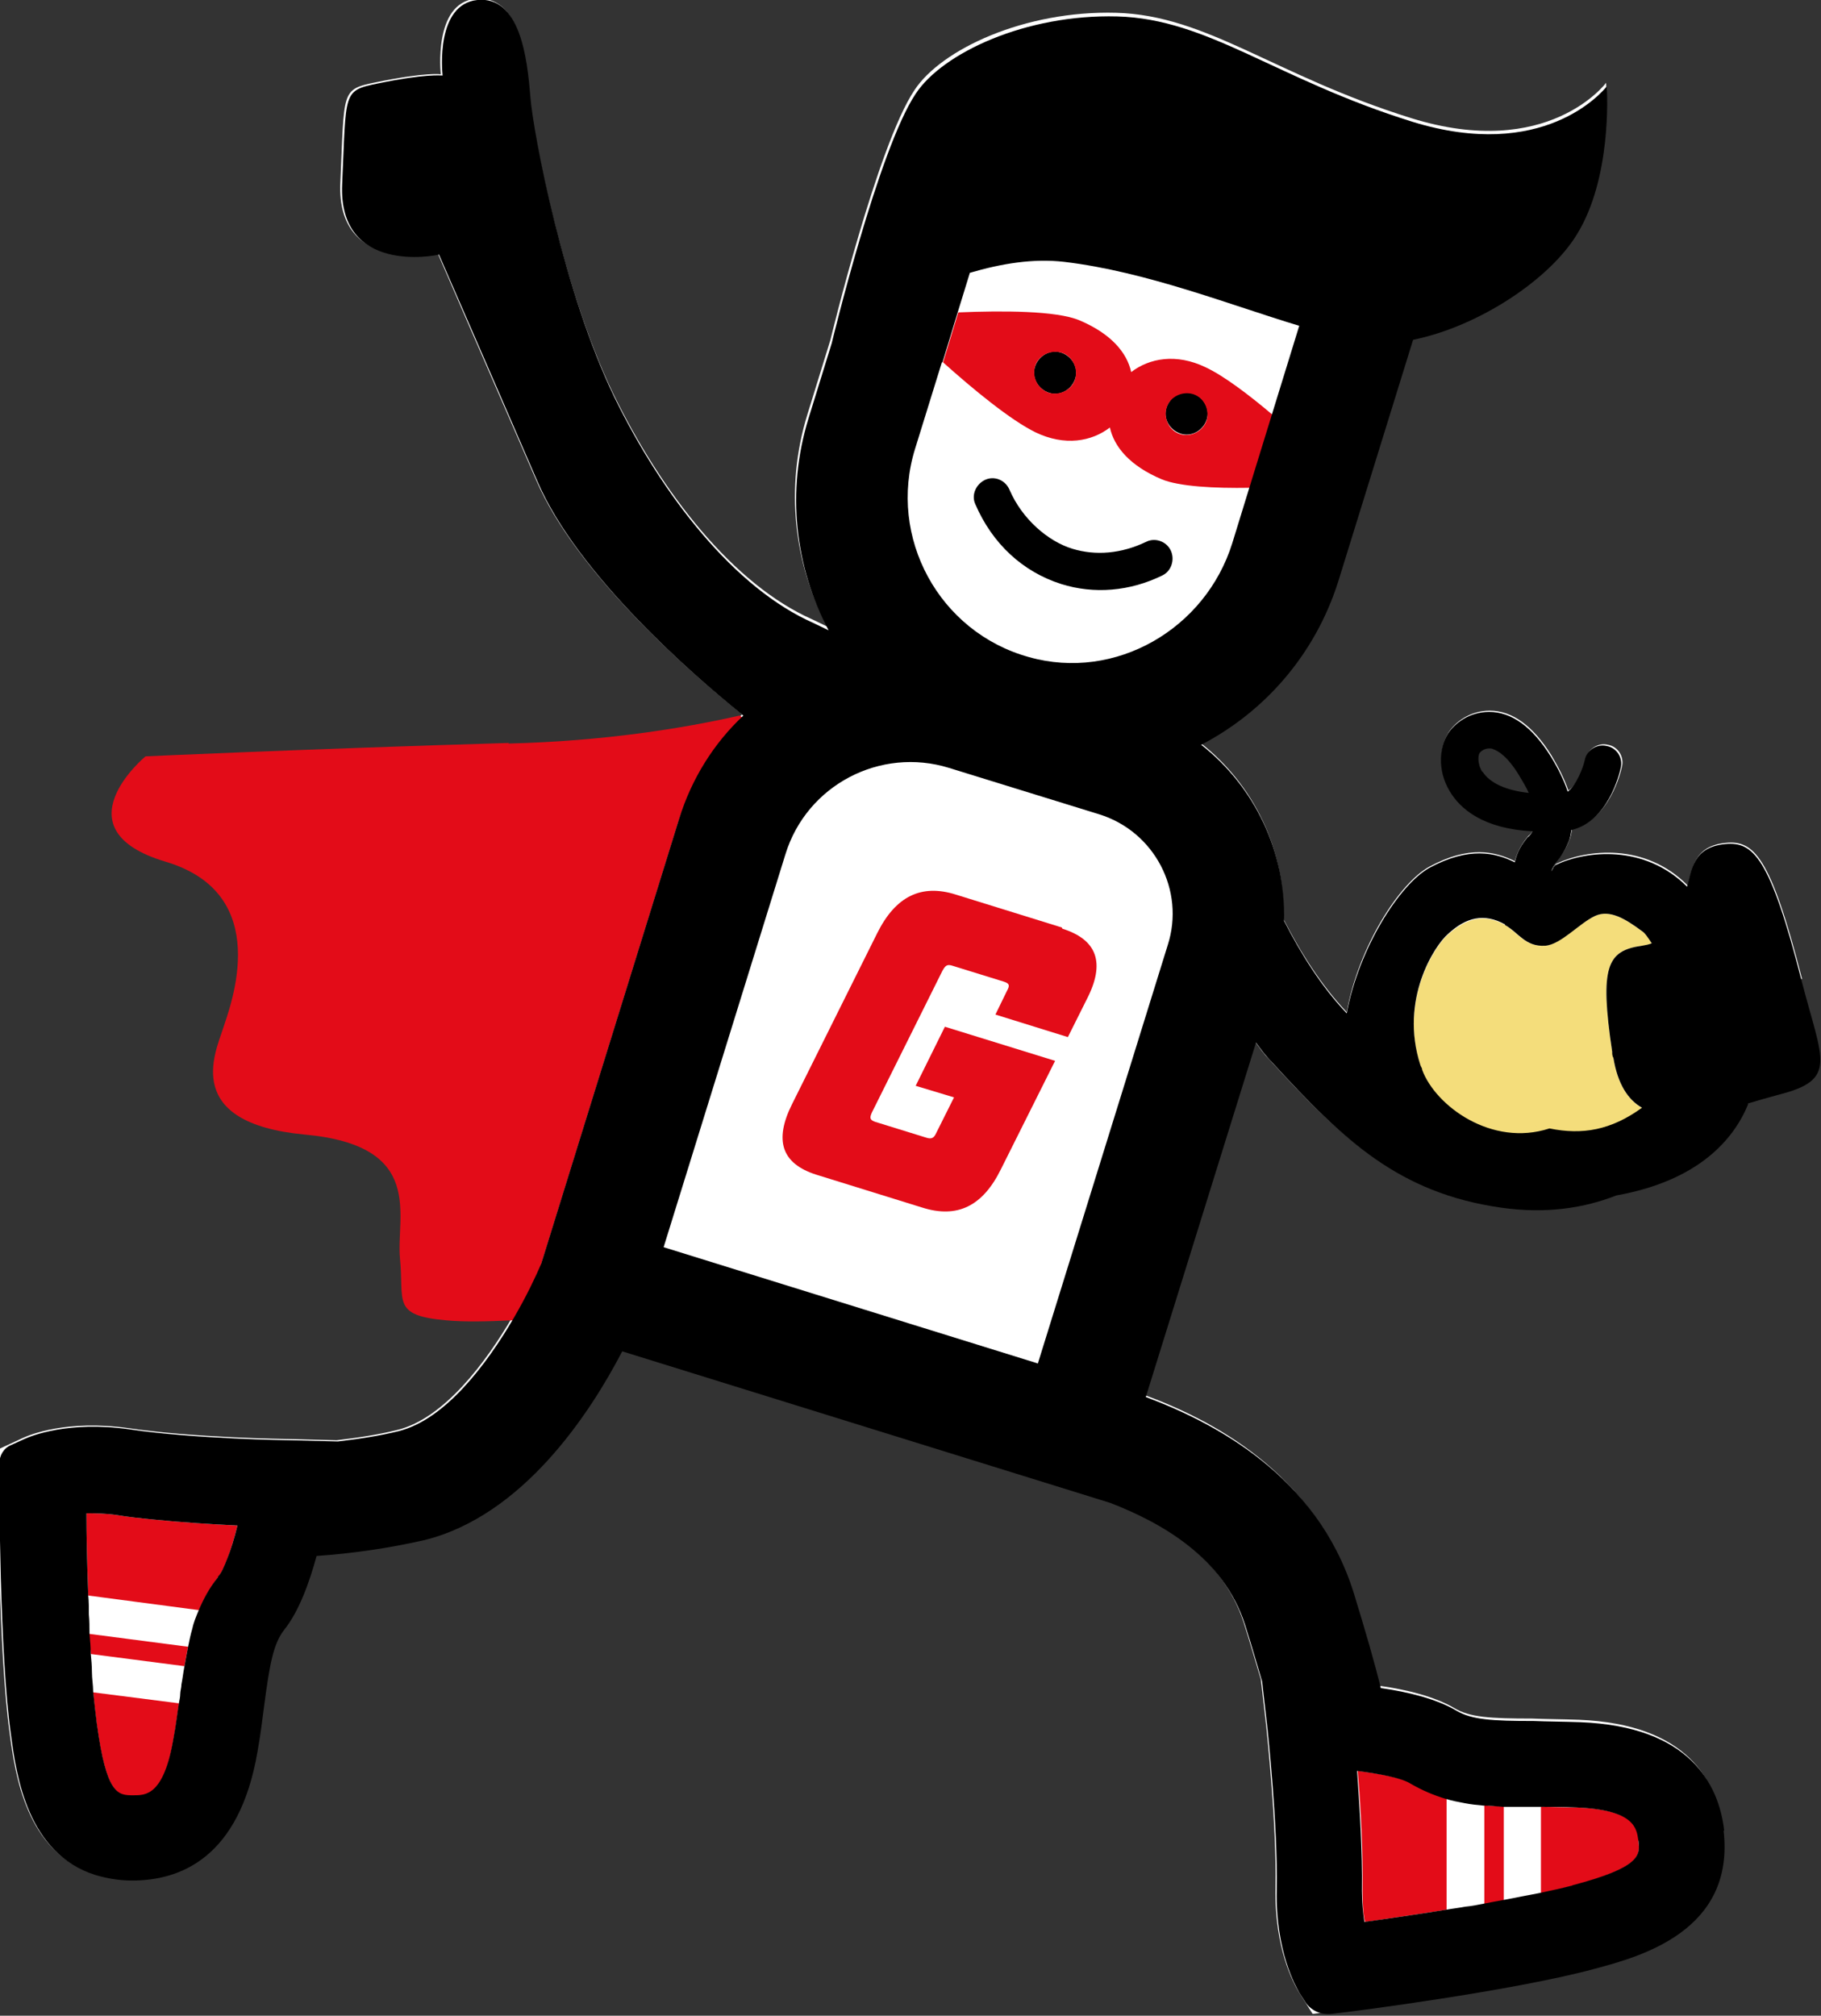 <?xml version="1.0" encoding="UTF-8"?>
<svg xmlns="http://www.w3.org/2000/svg" id="Laag_1" version="1.1" viewBox="0 0 299.1 331">
  <rect x="0" y="0" width="299.1" height="331" fill="#333333" stroke="none"/>
  <defs>
    <style>
      .st0 {
        fill: none;
      }

      .st1 {
        fill: #e30c18;
      }

      .st2 {
        fill: #f4dd7b;
      }

      .st3 {
        fill: #fff;
      }
    </style>
  </defs>
  <path class="st3" d="M296,160.8c-5.2-20.4-8-22.8-12.5-22.4-5.4.5-5.5,4.4-6.3,7-7-7.1-16.6-5.9-21.5-3.6-.3.1-.5.6-.8,1.1.2-.7.5-1.1.9-1.6.6-.7,1.3-1.7,1.9-3.2.3-.6.4-1.3.5-2,6.1-1.4,8-9.2,8.2-10.2.4-1.6-.6-3.3-2.3-3.6-1.6-.4-3.3.7-3.6,2.3-.3,1.4-1.4,4.2-2.9,5.2-.6-1.8-1.6-3.8-2.8-5.8-3-4.8-6.4-7.3-10.1-7.3-3.3,0-5.7,1.9-6.8,3.6-1.3,2.1-1.8,5.9.3,9.4,1.7,2.9,5.5,6.2,13.6,6.6-.2.4-.4.7-.8,1-.9,1.1-1.7,2.3-2.2,4.1-3.3-1.6-7.5-2.6-14,.9-5,2.7-11.7,13.3-13.6,23.9-4.2-4.4-7.7-10-10.4-15.3.3-11.3-4.8-22-13.6-28.9,10.4-5.4,18.8-14.8,22.5-26.9l12.3-39.8c10.8-2.2,22.4-9.9,26.9-17.3,5.9-9.6,4.9-24.4,4.9-24.4,0,0-9.5,12.8-32,5.8-22.5-7-33.5-16.9-48.5-17.3-15-.4-28.7,6-33.1,12.7-6.1,9.1-13.8,41-13.8,41l-3.8,12.3c-3.7,12-2.2,24.5,3.3,34.8-.8-.4-1.7-.8-2.5-1.2-12.9-5.7-24.7-20.7-32.7-37.1-8.3-17.2-13.3-43.1-13.8-49.4-.5-6.3-1.8-16.1-8.8-15.4-7,.7-5.7,12.4-5.7,12.4,0,0-2.3-.4-10.6,1.3-5.9,1.2-5.2,1.3-5.9,16.5-.7,15.2,16,11.6,16,11.6,0,0,7.7,17.8,16.2,37.3,6.5,15.1,25.1,31.4,33.3,38,.2.1.3.3.5.4-4.8,4.5-8.5,10.3-10.6,17.1l-22.6,72.9c-.9,2.1-2.4,5.3-4.5,8.9-4.5,7.7-11.3,16.7-18.9,18.6-3.2.8-6.6,1.3-10,1.7h0c0,0-8-.2-8-.2-.2,0-15.6-.2-26.3-1.8-10-1.4-16.1,1.1-17.2,1.6l-4.1,1.9v4.5c0,1.2,0,28.7,1.9,42.2.9,6.7,2.7,19.5,13.9,23,1.7.5,3.7.9,6,.9,7.8,0,17.6-3.6,20.6-21.2.5-2.8.8-5.3,1.1-7.6.9-6.8,1.5-10.1,3.3-12.4,2.4-3,4.1-7.7,5.3-12.2,5.9-.4,12-1.3,17.7-2.6,16.2-4,27.2-20.8,32.5-31l80.2,24.9c8.2,3.2,18.5,8.8,22.1,20,1.1,3.5,2,6.6,2.8,9.3h0s.9,7.9.9,7.9c0,.2,1.7,15.5,1.5,26.3-.2,10.1,3.1,15.8,3.7,16.9l2.4,3.8,4.5-.6c1.2-.1,28.4-3.6,41.6-7.2,7.5-2,23.1-6.2,21.2-22.7-.9-7.7-5.7-17.1-23.6-17.8-2.8-.1-5.4-.1-7.7-.2-6.8,0-10.2-.2-12.7-1.7-3.2-1.9-8-3.1-12.5-3.7-1-4.1-2.5-9.3-4.5-15.8-6.1-19.2-22.9-27.9-34.1-32l18.1-58.3c.8,1.1,1.6,2.3,2.6,3.3,11.8,12.9,20.9,21.5,37.6,23.9,7.6,1.1,13.9,0,19-2,13.4-2.4,19.2-9.1,21.6-14.9,0,0,0-.1,0-.2,1.7-.5,3.4-1,4.9-1.4,10-2.5,7.3-5.6,3.9-18.8ZM251.6,132.7l-11.7-4.2.9-6.3,2.5-.9,7.8,1.9,1.4,6.5-1.1,3Z"></path>
  <path class="st0" d="M174.9,43c-5.1-.6-10.5.3-15.5,1.8l-2,6.5c7.2-.3,16.2-.2,19.9,1.3,5.2,2.2,7.8,5.3,8.5,8.5,3-2.3,7.5-3.1,12.2-.8,3,1.5,7.1,4.6,11,7.8l4.5-14.6c-11.3-3.4-25.2-8.9-38.7-10.6Z"></path>
  <path class="st0" d="M190.8,78.7c-5.2-2.2-7.8-5.3-8.5-8.5-3,2.3-7.5,3.1-12.2.8-4.1-2-10.3-7.1-15.2-11.5l-4.4,14.2c-4.4,14.3,3.6,29.6,17.9,34,14.3,4.4,29.6-3.6,34-17.9l3-9.7c-5.8,0-11.7-.3-14.5-1.4ZM192.3,90.3c.7,1.5.1,3.3-1.4,4.1-5.3,2.6-11.2,3.1-16.6,1.4s-11.3-6.6-14.1-13.1c-.7-1.5,0-3.4,1.6-4,1.5-.7,3.4,0,4,1.6,2.1,4.8,5.8,8.2,10.3,9.7s8.1.8,12.1-1.1c1.5-.7,3.3-.1,4.1,1.4Z"></path>
  <path class="st0" d="M180.6,133.7l-24.7-7.7c-11.3-3.5-23.4,2.8-26.9,14.1l-20,64.5,61.6,19.1,21.3-68.7c2.8-9-2.3-18.7-11.3-21.5ZM178.4,163.9l-3.1,6.2-11.9-3.7,1.9-3.9c.5-.9.4-1.2-.5-1.5l-8.4-2.6c-.8-.3-1.2,0-1.7.8l-11.6,23.3c-.4.9-.3,1.3.5,1.5l8.4,2.6c.9.3,1.2,0,1.7-.8l2.9-5.8-6.3-1.9,4.8-9.7,18.1,5.6-8.9,17.8c-3,6-7.2,8.1-12.9,6.3l-17.4-5.4c-5.7-1.8-7-5.5-4-11.6l14-28.1c3.1-6,7.2-8.1,12.9-6.3l17.4,5.4c5.7,1.8,7.1,5.5,4,11.6Z"></path>
  <path class="st0" d="M249.6,127.3c-1.9-3.1-3.4-4-4.3-4.3s-.5-.1-.6-.1c-.9,0-1.5.6-1.6.8-.2.3-.4,1.7.5,3.1,1.2,1.9,3.9,3.1,7.7,3.5-.4-.9-1-1.9-1.6-3Z"></path>
  <path d="M176.6,62.2c.6-1.8-.5-3.7-2.3-4.3s-3.7.5-4.3,2.3.5,3.7,2.3,4.3,3.7-.5,4.3-2.3Z"></path>
  <path d="M191.6,66.9c-.6,1.8.5,3.7,2.3,4.3s3.7-.5,4.3-2.3-.5-3.7-2.3-4.3-3.7.5-4.3,2.3Z"></path>
  <path class="st3" d="M240.8,296v17.2c1-.2,2-.3,3-.5v-16.3c-1,0-2-.2-3-.4Z"></path>
  <path class="st3" d="M240.8,296c-1-.2-2.1-.4-3.1-.7v18.3c.9-.2,2-.3,3-.5v-17.2Z"></path>
  <path class="st3" d="M253.1,310.9v-14.2c-.4,0-.9,0-1.4,0-.6,0-1.1,0-1.6,0v14.9c1-.2,2-.4,3-.6Z"></path>
  <path class="st3" d="M250.1,296.6c-1,0-2.1,0-3.1,0v15.5c1-.2,2-.4,3-.6v-14.9Z"></path>
  <path class="st3" d="M31.6,267.4l-17-2.2c0,1,0,2.1.1,3.1l16.1,2.1c.2-1,.5-2,.7-3Z"></path>
  <path class="st3" d="M31.6,267.4c.3-1,.6-2,1-2.9l-18.2-2.4c0,1,0,2.1.1,3.1l17,2.2Z"></path>
  <path class="st3" d="M15.3,277.9l14.1,1.8c0-.5.1-1,.2-1.4,0-.6.2-1.1.2-1.6l-14.7-1.9c0,1.1.2,2.1.2,3.1Z"></path>
  <path class="st3" d="M29.8,276.7c.1-1,.3-2,.5-3l-15.4-2c0,1.1.1,2.1.2,3.1l14.7,1.9Z"></path>
  <g>
    <path class="st1" d="M83.6,122c-33.7,1-59.7,2.2-59.7,2.2,0,0-14.5,12,3.3,17.3,17.8,5.3,10.7,23.5,9.4,27.5s-6.6,15.4,13.4,17.3c20,1.8,15,13.4,15.7,20.4.7,7-1.4,9.3,7.5,10.1,3,.3,7,.2,11.1,0,2.1-3.6,3.6-6.8,4.5-8.9l22.6-72.9c2.1-6.7,5.8-12.5,10.6-17.1-.2-.1-.3-.3-.5-.4-9.3,2.1-22.2,4.2-38,4.6Z"></path>
    <path class="st1" d="M185.8,61.1c-.7-3.2-3.3-6.3-8.5-8.5-3.8-1.6-12.7-1.6-19.9-1.3l-2.5,8.2c4.9,4.4,11.1,9.5,15.2,11.5,4.8,2.3,9.2,1.5,12.2-.8.7,3.2,3.3,6.3,8.5,8.5,2.9,1.2,8.7,1.5,14.5,1.4l3.7-12c-3.9-3.3-8-6.4-11-7.8-4.8-2.3-9.2-1.5-12.2.8ZM172.3,64.5c-1.8-.6-2.8-2.5-2.3-4.3s2.5-2.8,4.3-2.3,2.8,2.5,2.3,4.3-2.5,2.8-4.3,2.3ZM198.2,69c-.6,1.8-2.5,2.8-4.3,2.3s-2.8-2.5-2.3-4.3,2.5-2.8,4.3-2.3,2.8,2.5,2.3,4.3Z"></path>
    <path class="st1" d="M231.9,292.9c-1.4-.9-4.9-1.6-8.9-2.1.5,5.7.9,13.3.8,19.7,0,2.1.1,3.8.4,5.1,3.5-.5,8.3-1.2,13.4-2v-18.3c-1.9-.5-3.8-1.3-5.7-2.5Z"></path>
    <path class="st1" d="M243.8,296.4v16.3c1-.2,2.1-.4,3.2-.6v-15.5c-1,0-2.1,0-3.2-.2Z"></path>
    <path class="st1" d="M269.2,302.2c-.2-2-.6-5-10.2-5.4-2.1,0-4.1-.1-5.9-.1v14.2c1.8-.4,3.6-.8,5.1-1.2,11.4-3.1,11.2-5,10.9-7.4Z"></path>
    <path class="st1" d="M29.4,279.7l-14.1-1.8c.2,1.9.4,3.7.6,5.3,1.6,11.7,3.6,11.7,6,11.8,2,0,5,0,6.6-9.4.4-2.1.6-4,.9-5.8Z"></path>
    <path class="st1" d="M35.8,259c.5-.6,1-1.6,1.5-2.9.6-1.6,1.2-3.5,1.7-5.6-4.1-.2-9.1-.5-14-1-1.9-.2-3.9-.4-5.7-.7-2-.3-3.8-.3-5.1-.3,0,3.6.1,8.4.3,13.5l18.2,2.4c.8-1.9,1.8-3.7,3.2-5.5Z"></path>
    <path class="st1" d="M30.8,270.4l-16.1-2.1c0,1.1.1,2.2.2,3.3l15.4,2c.2-1.1.4-2.2.6-3.2Z"></path>
    <path class="st1" d="M174.4,152.3l-17.4-5.4c-5.7-1.8-9.9.3-12.9,6.3l-14,28.1c-3,6-1.7,9.8,4,11.6l17.4,5.4c5.7,1.8,9.9-.2,12.9-6.3l8.9-17.8-18.1-5.6-4.8,9.7,6.3,1.9-2.9,5.8c-.4.9-.8,1.1-1.7.8l-8.4-2.6c-.8-.3-.9-.6-.5-1.5l11.6-23.3c.5-.9.8-1.1,1.7-.8l8.4,2.6c.9.3,1,.6.5,1.5l-1.9,3.9,11.9,3.7,3.1-6.2c3.1-6,1.7-9.8-4-11.6Z"></path>
  </g>
  <path class="st2" d="M265,173.7c0-.4-.1-.7-.2-1-2.1-14.1-.8-16.6,4.9-17.4.6,0,1.1-.2,1.6-.4-.6-1-1.1-1.7-1.6-2-2.7-2-5.4-3.6-7.7-2.5-2.6,1.2-5.7,4.7-8.2,4.9-3.3.2-4.4-2.1-6.6-3.4-3.3-1.9-6.3-1.2-9.4,1.6-2.1,1.8-8,10.8-4.5,21.5,0,.3.2.5.3.8,2.2,5.9,11.4,12.8,20.9,9.6,5.5,1.2,10.2.3,15.3-3.4-2.3-1.3-4.1-3.9-4.8-8.3Z"></path>
  <g>
    <path d="M174.3,95.9c5.4,1.7,11.3,1.2,16.6-1.4,1.5-.7,2.1-2.6,1.4-4.1-.7-1.5-2.6-2.2-4.1-1.4-4,1.9-8.2,2.3-12.1,1.1s-8.2-4.8-10.3-9.7c-.7-1.6-2.5-2.3-4-1.6-1.5.7-2.3,2.5-1.6,4,2.8,6.5,7.8,11.1,14.1,13.1Z"></path>
    <path d="M283.2,300.6c-.9-7.7-5.7-17.1-23.6-17.8-2.8-.1-5.4-.1-7.7-.2-6.8,0-10.2-.2-12.7-1.7-3.2-1.9-8-3.1-12.4-3.7s0,0,0,0c-1-4.1-2.5-9.3-4.5-15.8-6.1-19.2-22.9-27.8-34.1-32s0,0,0,0l18.1-58.2s0,0,0,0c.8,1.1,1.6,2.2,2.6,3.2,11.8,12.9,20.9,21.5,37.6,23.9,7.6,1.1,13.9,0,19-2h0c13.4-2.4,19.2-9.1,21.6-14.9,0,0,0-.1,0-.2,1.7-.5,3.4-1,4.9-1.4,10-2.5,7.3-5.6,3.9-18.8-5.2-20.4-8-22.8-12.5-22.4-5.4.5-5.5,4.3-6.3,7s0,0,0,0c-7-7-16.6-5.9-21.5-3.6-.3.1-.5.6-.8,1.1.2-.7.5-1.1.9-1.6.6-.7,1.3-1.7,1.9-3.2.3-.6.4-1.3.5-2s0,0,0,0c6-1.4,7.9-9.2,8.1-10.2.4-1.6-.6-3.3-2.3-3.6-1.6-.4-3.3.7-3.6,2.3-.3,1.4-1.4,4.1-2.8,5.2s0,0,0,0c-.6-1.8-1.5-3.7-2.8-5.8-3-4.8-6.4-7.3-10.1-7.3-3.3,0-5.7,1.9-6.8,3.6-1.3,2.1-1.8,5.9.3,9.4,1.7,2.9,5.5,6.2,13.6,6.6-.2.4-.4.7-.8,1-.9,1.1-1.7,2.3-2.1,4.1s0,0,0,0c-3.2-1.6-7.5-2.6-14,.9-4.9,2.7-11.6,13.2-13.6,23.9s0,0,0,0c-4.2-4.4-7.6-9.9-10.3-15.2s0,0,0,0c.3-11.3-4.8-22-13.6-28.9s0,0,0,0c10.4-5.4,18.7-14.8,22.5-26.8l12.3-39.7s0,0,0,0c10.8-2.2,22.4-9.9,26.9-17.3,5.7-9.2,5-23.1,4.9-24.3s0,0,0,0c-.8,1-10.5,12.4-31.9,5.8-22.5-7-33.5-16.9-48.5-17.3-15-.4-28.7,6-33.1,12.7-6.1,9.1-13.8,41-13.8,41s0,0,0,0l-3.8,12.3c-3.7,12-2.2,24.5,3.3,34.8-.8-.4-1.7-.8-2.5-1.2-12.9-5.7-24.7-20.7-32.7-37.1-8.3-17.2-13.3-43.1-13.8-49.4S85.4-.7,78.4,0c-6.8.7-5.8,11.6-5.7,12.4s0,0,0,0c-.3,0-2.9-.3-10.6,1.3-5.9,1.2-5.2,1.3-5.9,16.5-.7,14.9,15.3,11.8,15.9,11.6s0,0,0,0c.3.7,7.9,18.1,16.2,37.3,6.5,15.1,25.1,31.4,33.3,38,.2.1.3.3.5.4-4.8,4.5-8.5,10.3-10.6,17.1l-22.6,72.9h0c-.9,2.1-2.4,5.3-4.5,8.9-4.5,7.7-11.3,16.7-18.9,18.6-3.2.8-6.6,1.3-10,1.7h0c0,0-8-.2-8-.2-.2,0-15.6-.2-26.3-1.8-10-1.4-16.1,1.1-17.2,1.6l-2.2,1c-1.2.5-1.9,1.7-1.9,3v2.4c0,1.2,0,28.7,1.9,42.2.9,6.7,2.7,19.5,13.9,23,1.7.5,3.7.9,6,.9,7.8,0,17.6-3.6,20.6-21.2.5-2.8.8-5.3,1.1-7.6.9-6.8,1.5-10.1,3.3-12.4,2.4-3,4.1-7.7,5.3-12.1s0,0,0,0c5.9-.4,12-1.3,17.7-2.6,16.2-4,27.2-20.8,32.5-31s0,0,0,0l80.2,24.9h0c8.2,3.2,18.5,8.8,22.1,20,1.1,3.5,2,6.6,2.8,9.3h0s.9,7.9.9,7.9c0,.2,1.7,15.5,1.5,26.3-.2,10.1,3.1,15.8,3.7,16.9l.9,1.4c.9,1.5,2.6,2.3,4.4,2.1l1.6-.2c1.2-.1,28.4-3.6,41.6-7.2,7.5-2,23.1-6.2,21.2-22.7ZM243.5,126.8c-.9-1.4-.7-2.8-.5-3.1.1-.2.7-.8,1.6-.8.2,0,.4,0,.6.1.9.3,2.4,1.2,4.3,4.3.6,1,1.2,2,1.6,2.9s0,0,0,0c-3.7-.4-6.4-1.6-7.6-3.5ZM247.2,151.9c2.2,1.2,3.3,3.6,6.6,3.4,2.6-.2,5.6-3.7,8.2-4.9,2.4-1.1,5,.5,7.7,2.5.5.3,1,1.1,1.6,2-.5.2-1,.3-1.6.4-5.7.8-7,3.3-4.9,17.4,0,.3,0,.7.2,1,.7,4.3,2.4,6.9,4.7,8.2s0,0,0,0c-5.1,3.7-9.8,4.5-15.2,3.4s0,0,0,0c-9.5,3.1-18.7-3.7-20.9-9.6,0-.3-.2-.5-.3-.8-3.5-10.8,2.4-19.7,4.5-21.5,3-2.8,6-3.5,9.4-1.6ZM35.8,259c-1.4,1.7-2.4,3.6-3.2,5.5-.4,1-.8,1.9-1,2.9-.3,1-.5,2-.7,3-.2,1-.4,2.1-.6,3.2-.2,1-.3,2-.5,3,0,.5-.2,1.1-.2,1.6,0,.4-.1.9-.2,1.4-.3,1.8-.5,3.7-.9,5.8-1.6,9.5-4.6,9.4-6.6,9.4-2.5,0-4.4,0-6-11.8-.2-1.6-.4-3.4-.6-5.3,0-1-.2-2-.2-3.1,0-1-.1-2.1-.2-3.1,0-1.1-.1-2.2-.2-3.3,0-1,0-2.1-.1-3.1,0-1,0-2.1-.1-3.1-.2-5.1-.3-9.9-.3-13.5s0,0,0,0c1.4,0,3.1,0,5.1.3,1.8.3,3.7.5,5.7.7,4.9.5,9.9.8,14,1s0,0,0,0c-.5,2.1-1.1,4-1.7,5.5-.5,1.3-1,2.4-1.5,2.9ZM154.8,59.5l2.5-8.2,2-6.5s0,0,0,0c5.1-1.5,10.4-2.4,15.5-1.8,13.5,1.6,27.3,7.1,38.6,10.5s0,0,0,0l-4.5,14.6-3.7,12-2.8,9.1c-4.4,14.1-19.2,22.7-33.4,18.7-14.8-4.1-23.2-19.7-18.7-34.2l4.4-14.2ZM170.5,223.9l-61.5-19.1s0,0,0,0l20-64.5c3.5-11.4,15.6-17.7,26.9-14.2l24.6,7.6c9.1,2.8,14.2,12.5,11.3,21.5l-21.3,68.6s0,0,0,0ZM258.3,309.6c-1.5.4-3.3.8-5.2,1.2-1,.2-2,.4-3.1.6-1,.2-2,.4-3.1.6-1.1.2-2.2.4-3.2.6-1,.2-2,.4-3.1.5-1,.2-2,.3-3.1.5-5,.8-9.8,1.5-13.4,2s0,0,0,0c-.2-1.4-.4-3.1-.4-5.1.1-6.4-.4-14-.8-19.7s0,0,0,0c3.9.5,7.4,1.2,8.8,2.1,1.9,1.1,3.8,1.9,5.8,2.5,1,.3,2,.5,3.1.7,1,.2,2,.3,3.1.4,1,0,2.1.1,3.2.2,1,0,2,0,3.1,0,.5,0,1.1,0,1.6,0,.4,0,1,0,1.4,0,1.8,0,3.7,0,5.9.1,9.6.4,9.9,3.4,10.2,5.4.3,2.4.5,4.4-10.9,7.4Z"></path>
  </g>
</svg>
